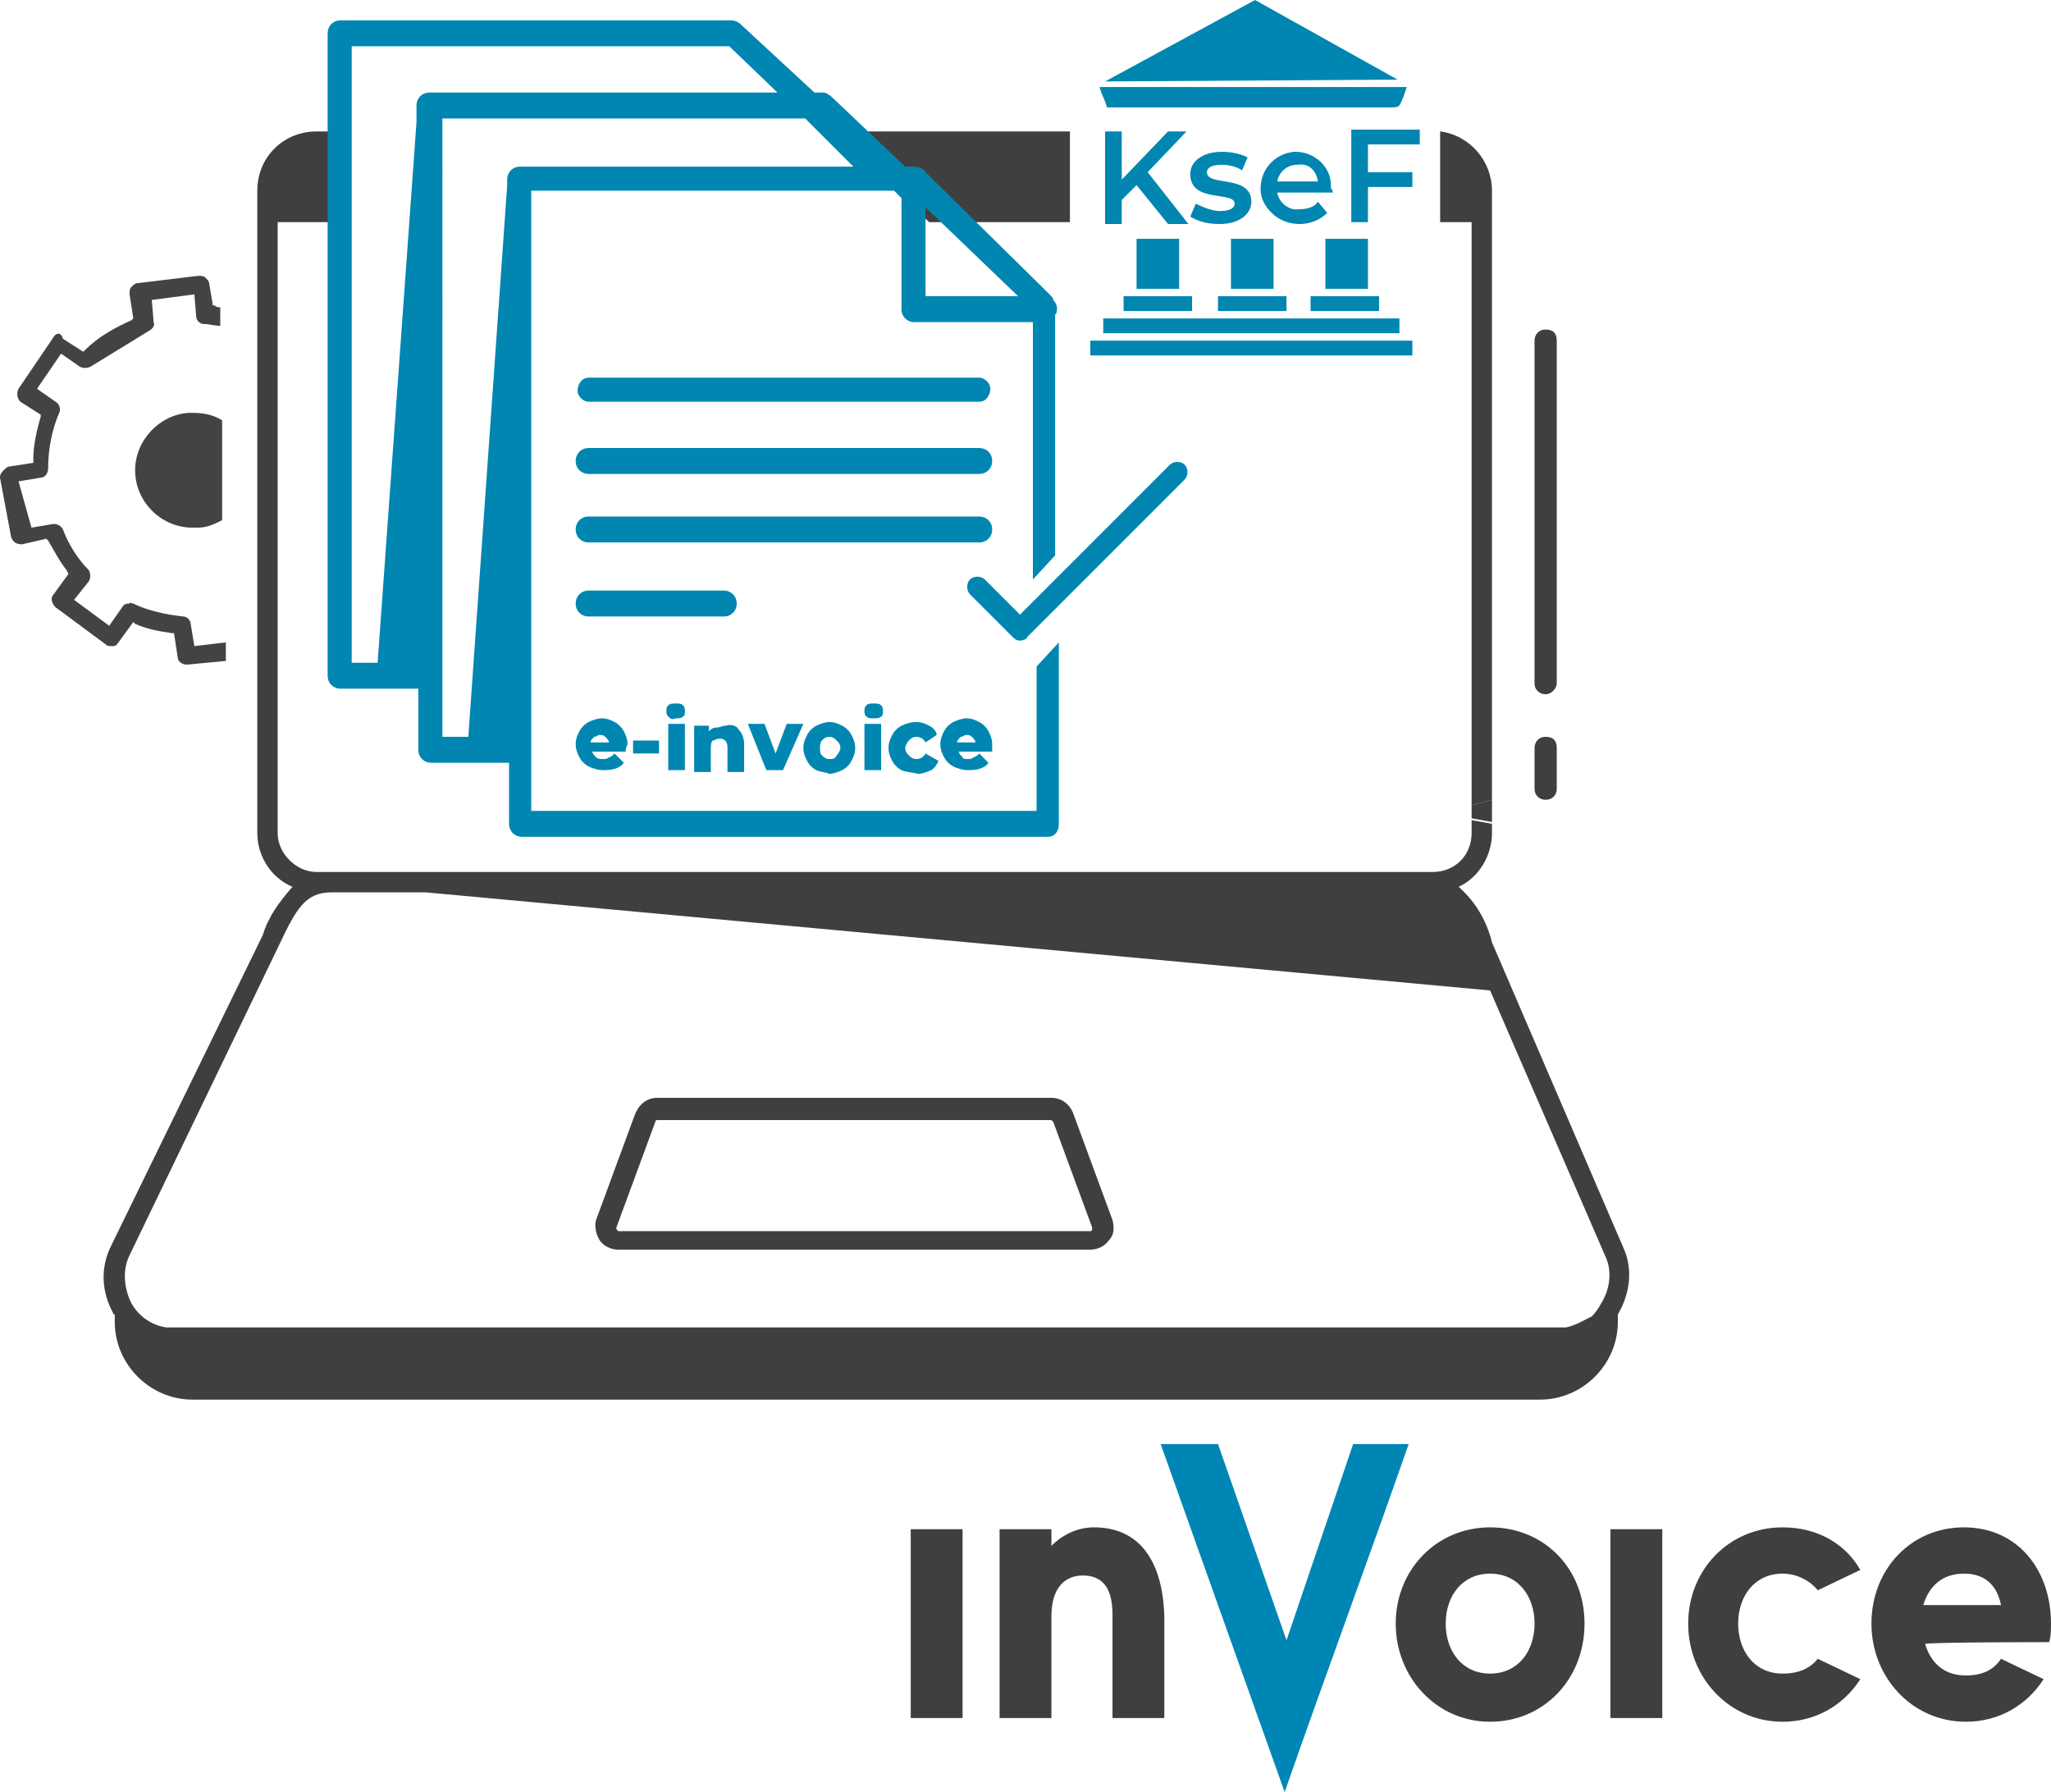<svg xmlns="http://www.w3.org/2000/svg" xmlns:xlink="http://www.w3.org/1999/xlink" id="Warstwa_1" x="0px" y="0px" viewBox="0 0 110.8 96.8" style="enable-background:new 0 0 110.8 96.8;" xml:space="preserve"><style type="text/css">	.st0{clip-path:url(#SVGID_00000124153040213561386810000004496584753354432931_);}	.st1{fill:#3F3F40;}	.st2{fill:#434345;}	.st3{fill:#0086B1;}	.st4{fill:#403F40;}	.st5{fill:#0086B4;}</style><g id="Group_1046" transform="translate(0 0)">	<g>		<defs>			<rect id="SVGID_1_" y="0" width="88" height="75.6"></rect>		</defs>		<clipPath id="SVGID_00000147209618772544809920000003995285191445763505_">			<use xlink:href="#SVGID_1_" style="overflow:visible;"></use>		</clipPath>		<g style="clip-path:url(#SVGID_00000147209618772544809920000003995285191445763505_);">			<g id="Group_1045" transform="translate(0 0)">				<path id="Path_947" class="st1" d="M58.9,67.5H33.4c-0.4,0-0.8-0.2-1-0.5c-0.2-0.3-0.3-0.8-0.2-1.1l2.1-5.7     c0.2-0.5,0.6-0.9,1.2-0.9h21.3c0.5,0,1,0.3,1.2,0.9l2.1,5.7c0.1,0.4,0.1,0.8-0.2,1.1C59.7,67.3,59.3,67.5,58.9,67.5 M35.5,60.5     c0,0-0.1,0-0.1,0.1l-2.1,5.7c0,0,0,0.1,0,0.1c0,0,0.1,0.1,0.1,0.1h25.5c0,0,0.1,0,0.1-0.1c0,0,0-0.1,0-0.1l-2.1-5.7     c0,0-0.1-0.1-0.1-0.1L35.5,60.5L35.5,60.5z"></path>				<path id="Path_948" class="st1" d="M83.5,37.5c-0.3,0-0.6-0.2-0.6-0.6V18.4c0-0.3,0.2-0.6,0.6-0.6s0.6,0.2,0.6,0.6l0,0v18.5     C84.1,37.2,83.8,37.5,83.5,37.5"></path>				<path id="Path_949" class="st1" d="M83.5,43.2c-0.3,0-0.6-0.2-0.6-0.6v-2.2c0-0.3,0.2-0.6,0.6-0.6s0.6,0.2,0.6,0.6l0,0v2.2     C84.1,43,83.8,43.2,83.5,43.2"></path>				<path id="Path_950" class="st2" d="M10.5,34.9l-0.2-1.2c0-0.2-0.2-0.4-0.4-0.4c-0.9-0.1-1.9-0.3-2.7-0.7c-0.1,0-0.2-0.1-0.2,0     c-0.1,0-0.3,0-0.4,0.2l-0.7,1l-1.9-1.4l0.8-1c0.1-0.2,0.1-0.4,0-0.6c-0.6-0.6-1.1-1.4-1.4-2.2c-0.1-0.2-0.3-0.3-0.5-0.3     l-1.2,0.2L1,26l1.2-0.2c0.2,0,0.4-0.2,0.4-0.5c0-1,0.2-2.1,0.6-3c0.1-0.2,0-0.5-0.2-0.6l-1-0.7l1.3-1.9l1,0.7     c0.2,0.1,0.4,0.1,0.6,0l3.1-1.9c0.2-0.1,0.4-0.3,0.3-0.5l-0.1-1.2l2.3-0.3l0.1,1.2c0,0.2,0.2,0.4,0.4,0.4c0.3,0,0.6,0.1,0.9,0.1     v-1c-0.1,0-0.2,0-0.3-0.1l-0.1,0l-0.2-1.2c0-0.1-0.1-0.2-0.2-0.3s-0.2-0.1-0.4-0.1l-3.3,0.4c-0.1,0-0.2,0.1-0.3,0.2     s-0.1,0.2-0.1,0.4l0.2,1.3l-0.1,0.1c-0.9,0.4-1.8,0.9-2.5,1.6l-0.1,0.1l-1.1-0.7C3.3,17.9,3,18,2.9,18.2l0,0L1,21     c-0.1,0.2-0.1,0.5,0.1,0.7l1.1,0.7l0,0.1c-0.2,0.7-0.4,1.5-0.4,2.3V25l-1.3,0.2c-0.1,0-0.2,0.1-0.3,0.2C0,25.6,0,25.7,0,25.8     L0.6,29c0.1,0.3,0.3,0.4,0.6,0.4l0,0l1.3-0.3l0.1,0.1c0.3,0.5,0.6,1.1,1,1.6L3.7,31l-0.8,1.1c-0.2,0.2-0.1,0.5,0.1,0.7l0,0     l2.7,2c0.1,0.1,0.2,0.1,0.4,0.1s0.2-0.1,0.3-0.2l0.8-1.1l0.1,0.1c0.7,0.3,1.3,0.4,2,0.5l0.1,0l0.2,1.3c0,0.2,0.2,0.4,0.5,0.4     l2.1-0.2v-1L10.5,34.9L10.5,34.9z"></path>				<path id="Path_951" class="st2" d="M10.2,22.3c-1.6,0.1-2.9,1.5-2.9,3.1c0,1.7,1.4,3.1,3.1,3.1l0,0l0.3,0c0.5,0,0.9-0.2,1.3-0.4     v-5.4c-0.5-0.3-1-0.4-1.6-0.4C10.4,22.3,10.3,22.3,10.2,22.3"></path>				<path id="Path_960" class="st3" d="M61.4,10l-0.8,0.8v1.3h-0.9v-5h0.9v2.6l2.5-2.6h1L62,9.3l2.2,2.8h-1.1L61.4,10L61.4,10z"></path>				<path id="Path_961" class="st3" d="M64.3,11.7l0.3-0.7c0.4,0.2,0.9,0.4,1.3,0.4c0.6,0,0.8-0.2,0.8-0.4c0-0.7-2.4,0-2.4-1.6     c0-0.7,0.7-1.2,1.7-1.2c0.5,0,1,0.1,1.4,0.3l-0.3,0.7c-0.3-0.2-0.7-0.3-1.1-0.3c-0.6,0-0.8,0.2-0.8,0.4c0,0.8,2.4,0.1,2.4,1.6     c0,0.7-0.7,1.2-1.7,1.2C65.3,12.1,64.8,12,64.3,11.7"></path>				<path id="Path_962" class="st3" d="M72,10.4h-3c0.1,0.6,0.7,1,1.2,0.9c0.4,0,0.8-0.1,1-0.4l0.5,0.6c-0.8,0.8-2.2,0.8-3,0     c-0.4-0.4-0.6-0.8-0.6-1.3c0-1.1,0.8-1.9,1.8-2c0,0,0.1,0,0.1,0c1,0,1.9,0.8,1.9,1.8c0,0.1,0,0.1,0,0.2C72,10.2,72,10.4,72,10.4      M69,9.8h2.2c-0.1-0.6-0.5-1-1.1-0.9C69.5,8.9,69.1,9.3,69,9.8"></path>				<path id="Path_963" class="st3" d="M73.9,7.8v1.5h2.4v0.8h-2.4v1.9h-0.9v-5h3.7v0.8H73.9z"></path>				<path id="Path_964" class="st3" d="M59.8,5.8c-0.1-0.4-0.3-0.7-0.4-1.1l16.6,0c-0.1,0.3-0.2,0.6-0.3,0.8s-0.1,0.3-0.5,0.3     L60,5.8L59.8,5.8"></path>				<path id="Path_965" class="st3" d="M58.9,18.4v0.8l17.4,0v-0.8L58.9,18.4"></path>				<path id="Path_966" class="st3" d="M59.6,18l16,0v-0.8l-16,0V18"></path>				<path id="Path_967" class="st3" d="M61.4,12.9c0,1.8,0,1,0,2.7h2.3c0-1.8,0-1,0-2.7H61.4"></path>				<path id="Path_968" class="st3" d="M71.6,12.9c0,1.8,0,1,0,2.7h2.3c0-1.8,0-1,0-2.7L71.6,12.9"></path>				<path id="Path_969" class="st3" d="M68.8,15.6c0-1.8,0-1,0-2.7h-2.3c0,1.8,0,1,0,2.7L68.8,15.6"></path>				<path id="Path_970" class="st3" d="M75.5,4.3L75.5,4.3L67.8,0l-8.1,4.4L75.5,4.3L75.5,4.3"></path>				<path id="Path_971" class="st3" d="M65.8,16.8h3.7V16h-3.7V16.8"></path>				<path id="Path_972" class="st3" d="M70.8,16.8h3.7V16h-3.7V16.8"></path>				<path id="Path_973" class="st3" d="M60.7,16.8h3.7V16h-3.7L60.7,16.8"></path>				<path id="Path_974" class="st1" d="M80.6,10.3c0-1.6-1.2-3-2.8-3.2V12h1.7v31.5l1.1-0.3L80.6,10.3L80.6,10.3z"></path>				<path id="Path_975" class="st1" d="M45,7.1l5.2,4.9h7.6V7.1H45L45,7.1z"></path>				<path id="Path_976" class="st1" d="M80.6,43.2l-1.1,0.3v0.7l1.1,0.2V43.2z"></path>				<path id="Path_977" class="st1" d="M87.7,67.4l-7.1-16.5c-0.3-1.2-0.9-2.2-1.8-3c1.1-0.5,1.8-1.7,1.8-2.9v-0.5l-1.1-0.2V45     c0,1.2-0.9,2.1-2.1,2.1H17.1C16,47.1,15,46.1,15,45l0,0V12h2.8V7.1h-0.7c-1.8,0-3.2,1.4-3.2,3.2V45c0,1.2,0.7,2.4,1.9,2.9     c-0.7,0.8-1.3,1.6-1.6,2.6L6,67.3c-0.6,1.2-0.5,2.5,0.1,3.6c0,0,0,0.1,0.1,0.1v0.4c0,2.3,1.9,4.2,4.2,4.2h72.8     c2.3,0,4.2-1.9,4.2-4.2v-0.4C88.1,69.8,88.2,68.5,87.7,67.4 M86.5,70.4c-0.1,0.2-0.3,0.5-0.5,0.7c-0.4,0.2-0.9,0.5-1.4,0.6     c-0.1,0-0.2,0-0.3,0h-75c-0.1,0-0.2,0-0.3,0c-0.8-0.1-1.5-0.6-1.9-1.3c-0.4-0.8-0.5-1.8-0.1-2.6L15.1,51     c0.9-1.9,1.4-2.8,2.8-2.8H23l57.5,5.3l6.2,14.3C87.1,68.6,87,69.6,86.5,70.4"></path>				<path id="Path_978" class="st3" d="M52.9,24.2H31.8c-0.4,0-0.7,0.3-0.7,0.7s0.3,0.7,0.7,0.7h21.1c0.4,0,0.7-0.3,0.7-0.7     S53.3,24.2,52.9,24.2"></path>				<path id="Path_979" class="st3" d="M31.8,21.7h21.1c0.4,0,0.6-0.4,0.6-0.7c0-0.3-0.3-0.6-0.6-0.6H31.8c-0.4,0-0.6,0.4-0.6,0.7     C31.2,21.4,31.5,21.7,31.8,21.7"></path>				<path id="Path_980" class="st3" d="M53.6,28.6c0-0.4-0.3-0.7-0.7-0.7H31.8c-0.4,0-0.7,0.3-0.7,0.7s0.3,0.7,0.7,0.7h21.1     C53.3,29.3,53.6,29,53.6,28.6"></path>				<path id="Path_981" class="st3" d="M31.8,31.9c-0.4,0-0.7,0.3-0.7,0.7s0.3,0.7,0.7,0.7h7.3c0.4,0,0.7-0.3,0.7-0.7     s-0.3-0.7-0.7-0.7H31.8z"></path>				<path id="Path_982" class="st3" d="M57,30V17c0.1-0.1,0.1-0.2,0.1-0.4c0-0.1-0.1-0.3-0.2-0.4c0-0.1-0.1-0.2-0.2-0.3L50,9.3     C49.9,9.1,49.6,9,49.4,9c0,0,0,0,0,0s0,0,0,0h-0.5l-3.9-3.7C44.8,5.1,44.6,5,44.5,5h-0.5L40,1.3c-0.1-0.1-0.3-0.2-0.5-0.2H18.4     c-0.4,0-0.7,0.3-0.7,0.7v34.7c0,0.4,0.3,0.7,0.7,0.7h4.2v3.3c0,0.4,0.3,0.7,0.7,0.7h4.2v3.3c0,0.4,0.3,0.7,0.7,0.7h28.4     c0.4,0,0.6-0.3,0.6-0.7v-9.8l-1.2,1.3v7.8H28.7V10.3h19.6l0.4,0.4v6c0,0.4,0.3,0.7,0.7,0.7h6.4v13.9L57,30L57,30z M22.5,5.7v0.9     h0l-2.1,29.2H19V2.5h20.4L42,5H23.2C22.8,5,22.5,5.3,22.5,5.7 M46.1,9h-18c-0.4,0-0.7,0.3-0.7,0.7V10l-2.1,29.8h-1.4V6.4h19.6     L46.1,9L46.1,9L46.1,9z M50,11.2l5,4.8h-5V11.2z"></path>				<path id="Path_983" class="st3" d="M55.1,34.6c-0.2,0-0.3-0.1-0.4-0.2l-2.3-2.3c-0.2-0.2-0.2-0.6,0-0.8s0.6-0.2,0.8,0l1.9,1.9     l8.1-8.1c0.2-0.2,0.6-0.2,0.8,0c0.2,0.2,0.2,0.6,0,0.8l0,0l-8.5,8.5C55.5,34.5,55.3,34.6,55.1,34.6"></path>			</g>		</g>	</g></g><g>	<path class="st4" d="M106.1,85c1.2,0,1.8,0.7,2,1.7h-4.2C104.2,85.7,104.9,85,106.1,85L106.1,85z M110.7,88.7  c0.1-0.3,0.1-0.7,0.1-1c0-2.9-1.8-5.2-4.7-5.2s-5,2.3-5,5.2s2.2,5.3,5.1,5.3c1.8,0,3.3-0.9,4.2-2.3l-2.3-1.1  c-0.4,0.6-1,0.9-1.9,0.9c-1.2,0-1.9-0.7-2.2-1.7C104,88.7,110.7,88.7,110.7,88.7z M96.3,90.4c-1.5,0-2.4-1.2-2.4-2.7  s0.9-2.7,2.4-2.7c0.8,0,1.5,0.4,1.9,0.9l2.3-1.1c-0.8-1.4-2.3-2.3-4.2-2.3c-2.9,0-5.1,2.3-5.1,5.2s2.2,5.3,5.1,5.3  c1.8,0,3.3-0.9,4.2-2.3l-2.3-1.1C97.8,90.1,97.2,90.4,96.3,90.4C96.3,90.4,96.3,90.4,96.3,90.4z M87,92.8h2.8V82.6H87V92.8L87,92.8  z M80.5,90.4c-1.5,0-2.4-1.2-2.4-2.7S79,85,80.5,85s2.4,1.2,2.4,2.7S82,90.4,80.5,90.4L80.5,90.4z M80.5,82.5  c-2.9,0-5.1,2.3-5.1,5.2s2.2,5.3,5.1,5.3s5.1-2.3,5.1-5.3S83.4,82.5,80.5,82.5L80.5,82.5z"></path>	<path class="st5" d="M73.1,78l-3.6,10.6L65.8,78h-3.1l6.7,18.8c2.2-6.3,4.5-12.5,6.7-18.8L73.1,78L73.1,78z"></path>	<path class="st4" d="M59.1,82.5c-0.9,0-1.7,0.4-2.3,1v-0.9H54v10.2h2.8v-5.5c0-1.5,0.7-2.2,1.7-2.2s1.6,0.6,1.6,2.1v5.6h2.8v-5.5  C62.8,84.1,61.4,82.5,59.1,82.5L59.1,82.5L59.1,82.5z M49.2,92.8H52V82.6h-2.8V92.8L49.2,92.8z"></path></g><path class="st3" d="M33.8,40.6h-1.8c0,0.1,0.1,0.2,0.2,0.3c0.1,0.1,0.2,0.1,0.4,0.1c0.1,0,0.2,0,0.3-0.1c0.1,0,0.2-0.1,0.3-0.2 l0.5,0.5c-0.2,0.3-0.6,0.4-1.1,0.4c-0.3,0-0.6-0.1-0.8-0.2c-0.2-0.1-0.4-0.3-0.5-0.5c-0.1-0.2-0.2-0.4-0.2-0.7 c0-0.3,0.1-0.5,0.2-0.7c0.1-0.2,0.3-0.4,0.5-0.5c0.2-0.1,0.5-0.2,0.7-0.2c0.3,0,0.5,0.1,0.7,0.2s0.4,0.3,0.5,0.5 c0.1,0.2,0.2,0.4,0.2,0.7C33.8,40.4,33.8,40.5,33.8,40.6z M32.1,39.8c-0.1,0.1-0.2,0.2-0.2,0.3h1c0-0.1-0.1-0.2-0.2-0.3 c-0.1-0.1-0.2-0.1-0.3-0.1C32.3,39.7,32.2,39.8,32.1,39.8z"></path><path class="st3" d="M34.2,40h1.4v0.7h-1.4V40z"></path><path class="st3" d="M36.1,38.7C36,38.6,36,38.5,36,38.4s0-0.2,0.1-0.3c0.1-0.1,0.2-0.1,0.4-0.1c0.2,0,0.3,0,0.4,0.1 c0.1,0.1,0.1,0.2,0.1,0.3c0,0.1,0,0.3-0.1,0.3c-0.1,0.1-0.2,0.1-0.4,0.1C36.3,38.9,36.2,38.8,36.1,38.7z M36.1,39.1h0.9v2.5h-0.9 V39.1z"></path><path class="st3" d="M39.9,39.4c0.2,0.2,0.3,0.5,0.3,0.8v1.5h-0.9v-1.3c0-0.3-0.1-0.5-0.4-0.5c-0.2,0-0.3,0.1-0.4,0.1 c-0.1,0.1-0.1,0.3-0.1,0.5v1.2h-0.9v-2.5h0.8v0.3c0.1-0.1,0.2-0.2,0.4-0.2s0.3-0.1,0.5-0.1C39.5,39.1,39.8,39.2,39.9,39.4z"></path><path class="st3" d="M43.4,39.1l-1.1,2.5h-0.9l-1-2.5h0.9l0.6,1.6l0.6-1.6H43.4z"></path><path class="st3" d="M44.1,41.6c-0.2-0.1-0.4-0.3-0.5-0.5c-0.1-0.2-0.2-0.4-0.2-0.7c0-0.3,0.1-0.5,0.2-0.7c0.1-0.2,0.3-0.4,0.5-0.5 c0.2-0.1,0.5-0.2,0.7-0.2c0.3,0,0.5,0.1,0.7,0.2c0.2,0.1,0.4,0.3,0.5,0.5c0.1,0.2,0.2,0.4,0.2,0.7c0,0.3-0.1,0.5-0.2,0.7 c-0.1,0.2-0.3,0.4-0.5,0.5c-0.2,0.1-0.5,0.2-0.7,0.2C44.6,41.7,44.3,41.7,44.1,41.6z M45.2,40.8c0.1-0.1,0.2-0.3,0.2-0.4 c0-0.2-0.1-0.3-0.2-0.4c-0.1-0.1-0.2-0.2-0.4-0.2c-0.2,0-0.3,0.1-0.4,0.2c-0.1,0.1-0.1,0.3-0.1,0.4c0,0.2,0,0.3,0.1,0.4 c0.1,0.1,0.2,0.2,0.4,0.2C45,41,45.1,41,45.2,40.8z"></path><path class="st3" d="M46.8,38.7c-0.1-0.1-0.1-0.2-0.1-0.3s0-0.2,0.1-0.3c0.1-0.1,0.2-0.1,0.4-0.1s0.3,0,0.4,0.1 c0.1,0.1,0.1,0.2,0.1,0.3c0,0.1,0,0.3-0.1,0.3c-0.1,0.1-0.2,0.1-0.4,0.1S46.9,38.8,46.8,38.7z M46.7,39.1h0.9v2.5h-0.9V39.1z"></path><path class="st3" d="M48.7,41.6c-0.2-0.1-0.4-0.3-0.5-0.5c-0.1-0.2-0.2-0.4-0.2-0.7c0-0.3,0.1-0.5,0.2-0.7c0.1-0.2,0.3-0.4,0.5-0.5 c0.2-0.1,0.5-0.2,0.8-0.2c0.3,0,0.5,0.1,0.7,0.2c0.2,0.1,0.4,0.3,0.4,0.5L50,40.1c-0.1-0.2-0.3-0.3-0.5-0.3c-0.2,0-0.3,0.1-0.4,0.2 c-0.1,0.1-0.2,0.3-0.2,0.4c0,0.2,0.1,0.3,0.2,0.4c0.1,0.1,0.2,0.2,0.4,0.2c0.2,0,0.4-0.1,0.5-0.3l0.7,0.4c-0.1,0.2-0.2,0.4-0.4,0.5 c-0.2,0.1-0.5,0.2-0.7,0.2C49.2,41.7,48.9,41.7,48.7,41.6z"></path><path class="st3" d="M53.6,40.6h-1.8c0,0.1,0.1,0.2,0.2,0.3C52,41,52.2,41,52.3,41c0.1,0,0.2,0,0.3-0.1c0.1,0,0.2-0.1,0.3-0.2 l0.5,0.5c-0.2,0.3-0.6,0.4-1.1,0.4c-0.3,0-0.6-0.1-0.8-0.2c-0.2-0.1-0.4-0.3-0.5-0.5c-0.1-0.2-0.2-0.4-0.2-0.7 c0-0.3,0.1-0.5,0.2-0.7c0.1-0.2,0.3-0.4,0.5-0.5c0.2-0.1,0.5-0.2,0.7-0.2c0.3,0,0.5,0.1,0.7,0.2c0.2,0.1,0.4,0.3,0.5,0.5 c0.1,0.2,0.2,0.4,0.2,0.7C53.6,40.4,53.6,40.5,53.6,40.6z M51.9,39.8c-0.1,0.1-0.2,0.2-0.2,0.3h1c0-0.1-0.1-0.2-0.2-0.3 c-0.1-0.1-0.2-0.1-0.3-0.1C52.1,39.7,52,39.8,51.9,39.8z"></path></svg>